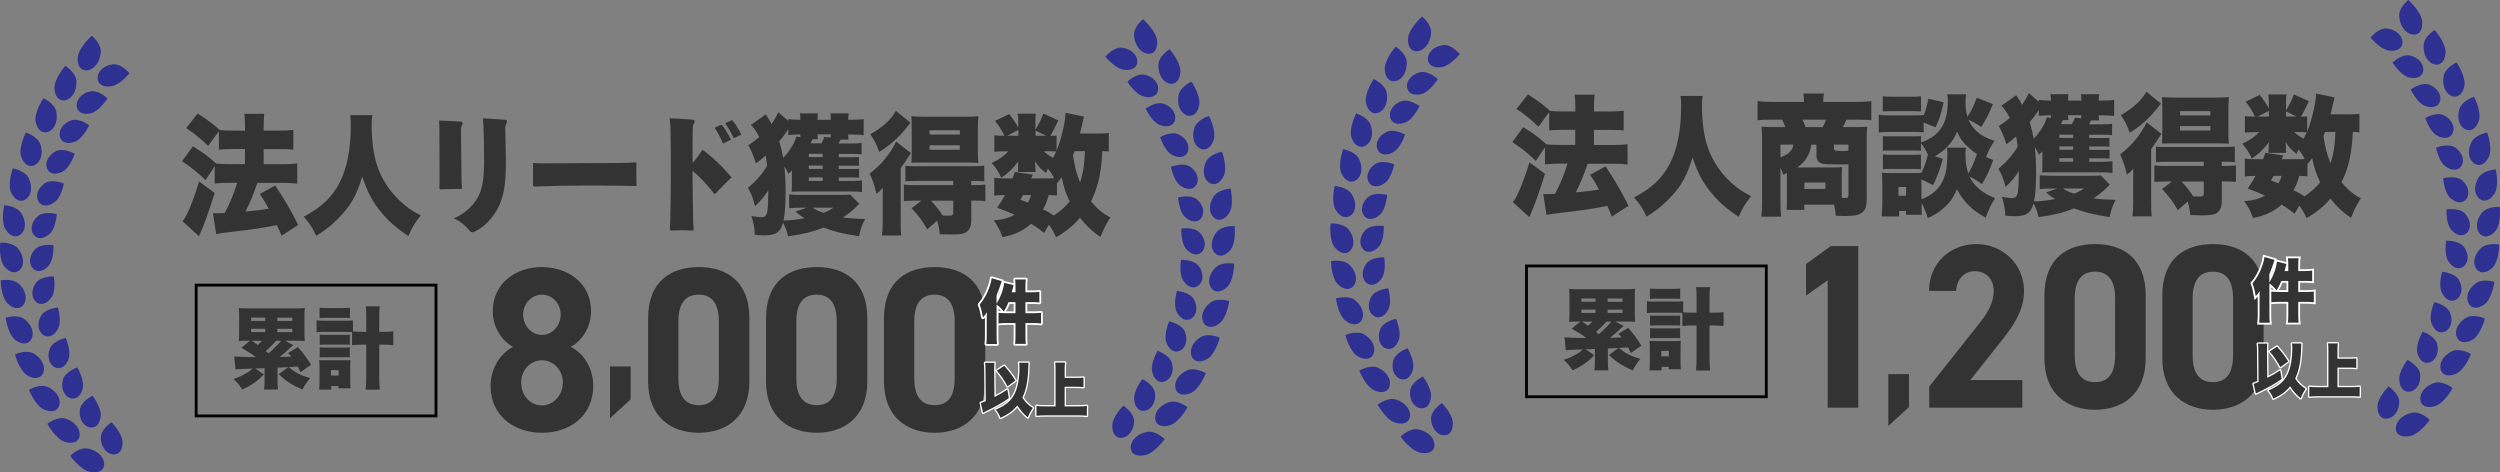 <svg xmlns="http://www.w3.org/2000/svg" id="_&#x30EC;&#x30A4;&#x30E4;&#x30FC;_2" data-name="&#x30EC;&#x30A4;&#x30E4;&#x30FC; 2" viewBox="0 0 652.1 123.2"><rect x="0" y="0" width="652.1" height="123.2" fill="#808080" stroke="none"/><defs><style>      .cls-1 {        stroke-width: .7px;      }      .cls-1, .cls-2, .cls-3 {        stroke: #fff;      }      .cls-1, .cls-2, .cls-3, .cls-4 {        fill: none;      }      .cls-1, .cls-3 {        stroke-linecap: round;        stroke-linejoin: round;      }      .cls-2, .cls-3 {        stroke-width: .95px;      }      .cls-5, .cls-6, .cls-7 {        stroke-width: 0px;      }      .cls-4 {        stroke: #000;        stroke-width: .74px;      }      .cls-6 {        fill: #2e3192;      }      .cls-7 {        fill: #333;      }    </style></defs><g id="_&#x30EC;&#x30A4;&#x30E4;&#x30FC;_1-2" data-name="&#x30EC;&#x30A4;&#x30E4;&#x30FC; 1"><g><rect class="cls-4" x="51.17" y="74.37" width="62.55" height="34.12"></rect><g><g><path class="cls-6" d="m26.28,13.83c-.29,2.44-1.65,4.11-3.26,4.48-1.59.36-2.92-.77-2.75-3.28.14-2.54,3.66-5.72,3.67-5.7.02,0,2.64,2.05,2.33,4.5Z"></path><path class="cls-6" d="m29.36,16.78c-2.37.31-3.9,1.93-3.92,3.53-.02,1.62,1.42,2.56,3.66,2.19,2.22-.38,4.63-3.36,4.67-3.36,0,.01-2.06-2.66-4.42-2.36Z"></path><path class="cls-6" d="m19.95,21.31c.04,2.41-1.06,4.21-2.6,4.75-1.52.53-2.98-.42-3.15-2.9-.19-2.5,2.82-6.01,2.84-5.98.01,0,2.87,1.71,2.9,4.13Z"></path><path class="cls-6" d="m23.38,23.85c-2.28.57-3.57,2.33-3.37,3.9.2,1.58,1.74,2.35,3.9,1.73,2.13-.63,4.1-3.81,4.13-3.81,0,.01-2.38-2.37-4.66-1.81Z"></path><path class="cls-6" d="m14.73,29.34c.36,2.36-.49,4.25-1.94,4.96-1.44.7-2.99-.07-3.48-2.48-.52-2.43,1.99-6.22,2.02-6.19.01-.01,3.05,1.35,3.41,3.71Z"></path><path class="cls-6" d="m18.44,31.44c-2.17.82-3.22,2.69-2.82,4.21.4,1.53,2.02,2.1,4.08,1.24,2.03-.86,3.55-4.21,3.58-4.21,0,.01-2.67-2.05-4.84-1.24Z"></path><path class="cls-6" d="m10.6,37.83c.66,2.28.05,4.23-1.3,5.1-1.34.86-2.97.28-3.76-2.03-.82-2.33,1.19-6.35,1.21-6.32,0-.01,3.2.97,3.85,3.25Z"></path><path class="cls-6" d="m14.54,39.46c-2.05,1.06-2.85,3.02-2.26,4.47.59,1.46,2.26,1.83,4.2.74,1.9-1.09,2.99-4.55,3.01-4.56,0,.01-2.9-1.7-4.95-.66Z"></path><path class="cls-6" d="m7.58,46.67c.94,2.17.57,4.17-.67,5.18-1.22,1.01-2.92.63-3.98-1.56-1.09-2.21.4-6.4.43-6.38,0-.01,3.29.58,4.22,2.75Z"></path><path class="cls-6" d="m11.69,47.8c-1.9,1.28-2.46,3.32-1.7,4.68.76,1.37,2.47,1.54,4.26.24,1.76-1.3,2.4-4.84,2.43-4.85,0,.01-3.08-1.33-4.98-.06Z"></path><path class="cls-6" d="m5.65,55.74c1.19,2.03,1.07,4.05-.04,5.21-1.09,1.14-2.82.97-4.14-1.07-1.34-2.05-.37-6.37-.34-6.35,0-.01,3.34.18,4.52,2.22Z"></path><path class="cls-6" d="m9.87,56.38c-1.73,1.49-2.04,3.57-1.12,4.83.92,1.27,2.63,1.23,4.25-.27,1.59-1.49,1.79-5.07,1.83-5.08,0,.01-3.22-.95-4.96.53Z"></path><path class="cls-6" d="m4.83,64.95c1.42,1.87,1.54,3.89.58,5.17-.95,1.26-2.69,1.3-4.23-.56-1.58-1.88-1.13-6.27-1.1-6.26,0-.01,3.33-.22,4.75,1.66Z"></path><path class="cls-6" d="m9.09,65.08c-1.54,1.68-1.6,3.78-.54,4.92,1.06,1.15,2.76.9,4.19-.78,1.4-1.67,1.19-5.24,1.21-5.26,0,.01-3.31-.56-4.86,1.12Z"></path><path class="cls-6" d="m5.11,74.19c1.63,1.68,1.99,3.68,1.19,5.07-.8,1.37-2.52,1.62-4.27-.05-1.8-1.68-1.86-6.1-1.83-6.09,0-.01,3.28-.62,4.91,1.08Z"></path><path class="cls-6" d="m9.36,73.8c-1.33,1.86-1.13,3.95.05,4.96,1.19,1.02,2.86.57,4.07-1.28,1.19-1.83.55-5.36.57-5.37,0,.01-3.35-.16-4.69,1.69Z"></path><path class="cls-6" d="m6.49,83.34c1.83,1.48,2.42,3.43,1.8,4.91-.62,1.46-2.3,1.91-4.25.46-1.98-1.46-2.59-5.86-2.56-5.85,0-.01,3.19-1.01,5.01.48Z"></path><path class="cls-6" d="m10.66,82.45c-1.1,2.01-.65,4.08.65,4.94,1.31.87,2.9.23,3.88-1.76.96-1.97-.1-5.4-.08-5.42,0,.01-3.35.24-4.45,2.24Z"></path><path class="cls-6" d="m8.97,92.31c2,1.26,2.83,3.14,2.39,4.69-.43,1.54-2.05,2.19-4.17.96-2.16-1.23-3.29-5.55-3.26-5.54,0-.01,3.04-1.39,5.03-.11Z"></path><path class="cls-6" d="m13.01,90.92c-.84,2.14-.15,4.15,1.25,4.86,1.41.72,2.92-.12,3.64-2.22.71-2.09-.76-5.39-.75-5.41,0,.01-3.29.64-4.15,2.77Z"></path><path class="cls-6" d="m12.56,100.98c2.14,1.03,3.21,2.81,2.98,4.42-.23,1.59-1.75,2.43-4.02,1.45-2.31-.98-3.98-5.17-3.95-5.16,0-.01,2.85-1.75,4.99-.71Z"></path><path class="cls-6" d="m16.39,99.11c-.57,2.24.38,4.17,1.87,4.72,1.5.55,2.88-.46,3.34-2.66.44-2.18-1.45-5.31-1.43-5.33.01.01-3.2,1.04-3.78,3.27Z"></path><path class="cls-6" d="m17.24,109.25c2.27.78,3.58,2.45,3.56,4.09-.02,1.63-1.42,2.65-3.82,1.93-2.43-.71-4.66-4.72-4.62-4.72,0-.01,2.61-2.09,4.88-1.3Z"></path><path class="cls-6" d="m20.82,106.93c-.27,2.31.94,4.15,2.49,4.52,1.57.38,2.82-.8,2.97-3.06.14-2.24-2.15-5.16-2.13-5.18,0,.01-3.05,1.41-3.33,3.72Z"></path><path class="cls-6" d="m23.03,117.02c2.38.52,3.92,2.05,4.13,3.7.22,1.64-1.05,2.83-3.56,2.39-2.54-.44-5.31-4.21-5.27-4.22,0-.01,2.32-2.41,4.7-1.87Z"></path><path class="cls-6" d="m26.28,114.26c.05,2.36,1.51,4.06,3.12,4.26,1.63.2,2.71-1.13,2.55-3.42-.18-2.27-2.86-4.94-2.85-4.97.01,0-2.86,1.78-2.82,4.13Z"></path></g><g><path class="cls-6" d="m295.82,9.5c.29,2.44,1.65,4.11,3.26,4.48,1.59.36,2.92-.77,2.75-3.28-.14-2.54-3.66-5.72-3.67-5.7-.02,0-2.64,2.05-2.33,4.5Z"></path><path class="cls-6" d="m292.74,12.45c2.37.31,3.9,1.93,3.92,3.53.02,1.62-1.42,2.56-3.66,2.19-2.22-.38-4.63-3.36-4.67-3.36,0,.01,2.06-2.66,4.42-2.36Z"></path><path class="cls-6" d="m302.15,16.97c-.04,2.41,1.06,4.21,2.6,4.75,1.52.53,2.98-.42,3.15-2.9.19-2.5-2.82-6.01-2.84-5.98-.01,0-2.87,1.71-2.9,4.13Z"></path><path class="cls-6" d="m298.72,19.51c2.28.57,3.57,2.33,3.37,3.9-.2,1.58-1.74,2.35-3.9,1.73-2.13-.63-4.1-3.81-4.13-3.81,0,.01,2.38-2.37,4.66-1.81Z"></path><path class="cls-6" d="m307.37,25.01c-.36,2.36.49,4.25,1.94,4.96,1.44.7,2.99-.07,3.48-2.48.52-2.43-1.99-6.22-2.02-6.19-.01-.01-3.05,1.35-3.41,3.71Z"></path><path class="cls-6" d="m303.66,27.1c2.17.82,3.22,2.69,2.82,4.21-.4,1.53-2.02,2.1-4.08,1.24-2.03-.86-3.55-4.21-3.58-4.21,0,.01,2.67-2.05,4.84-1.24Z"></path><path class="cls-6" d="m311.5,33.5c-.66,2.28-.05,4.23,1.3,5.1,1.34.86,2.97.28,3.76-2.03.82-2.33-1.19-6.35-1.21-6.32,0-.01-3.2.97-3.85,3.25Z"></path><path class="cls-6" d="m307.55,35.12c2.05,1.06,2.85,3.02,2.26,4.47-.59,1.46-2.26,1.83-4.2.74-1.9-1.09-2.99-4.55-3.01-4.56,0,.01,2.9-1.7,4.95-.66Z"></path><path class="cls-6" d="m314.52,42.33c-.94,2.17-.57,4.17.67,5.18,1.22,1.01,2.92.63,3.98-1.56,1.09-2.21-.4-6.4-.43-6.38,0-.01-3.29.58-4.22,2.75Z"></path><path class="cls-6" d="m310.41,43.47c1.9,1.28,2.46,3.32,1.7,4.68-.76,1.37-2.47,1.54-4.26.24-1.76-1.3-2.4-4.84-2.43-4.85,0,.01,3.08-1.33,4.98-.06Z"></path><path class="cls-6" d="m316.45,51.41c-1.19,2.03-1.07,4.05.04,5.21,1.09,1.14,2.82.97,4.14-1.07,1.34-2.05.37-6.37.34-6.35,0-.01-3.34.18-4.52,2.22Z"></path><path class="cls-6" d="m312.23,52.04c1.73,1.49,2.04,3.57,1.12,4.83-.92,1.27-2.63,1.23-4.25-.27-1.59-1.49-1.79-5.07-1.83-5.08,0,.01,3.22-.95,4.96.53Z"></path><path class="cls-6" d="m317.27,60.62c-1.42,1.87-1.54,3.89-.58,5.17.95,1.26,2.69,1.3,4.23-.56,1.58-1.88,1.13-6.27,1.1-6.26,0-.01-3.33-.22-4.75,1.66Z"></path><path class="cls-6" d="m313,60.74c1.54,1.68,1.6,3.78.54,4.92-1.06,1.15-2.76.9-4.19-.78-1.4-1.67-1.19-5.24-1.21-5.26,0,.01,3.31-.56,4.86,1.12Z"></path><path class="cls-6" d="m316.99,69.85c-1.63,1.68-1.99,3.68-1.19,5.07.8,1.37,2.52,1.62,4.27-.05,1.8-1.68,1.86-6.1,1.83-6.09,0-.01-3.28-.62-4.91,1.08Z"></path><path class="cls-6" d="m312.74,69.47c1.33,1.86,1.13,3.95-.05,4.96-1.19,1.02-2.86.57-4.07-1.28-1.19-1.83-.55-5.36-.57-5.37,0,.01,3.35-.16,4.69,1.69Z"></path><path class="cls-6" d="m315.61,79.01c-1.83,1.48-2.42,3.43-1.8,4.91.62,1.46,2.3,1.91,4.25.46,1.98-1.46,2.59-5.86,2.56-5.85,0-.01-3.19-1.01-5.01.48Z"></path><path class="cls-6" d="m311.44,78.12c1.1,2.01.65,4.08-.65,4.94-1.31.87-2.9.23-3.88-1.76-.96-1.97.1-5.4.08-5.42,0,.01,3.35.24,4.45,2.24Z"></path><path class="cls-6" d="m313.12,87.97c-2,1.26-2.83,3.14-2.39,4.69.43,1.54,2.05,2.19,4.17.96,2.16-1.23,3.29-5.55,3.26-5.54,0-.01-3.04-1.39-5.03-.11Z"></path><path class="cls-6" d="m309.09,86.59c.84,2.14.15,4.15-1.25,4.86-1.41.72-2.92-.12-3.64-2.22-.71-2.09.76-5.39.75-5.41,0,.01,3.29.64,4.15,2.77Z"></path><path class="cls-6" d="m309.54,96.65c-2.14,1.03-3.21,2.81-2.98,4.42.23,1.59,1.75,2.43,4.02,1.45,2.31-.98,3.98-5.17,3.95-5.16,0-.01-2.85-1.75-4.99-.71Z"></path><path class="cls-6" d="m305.71,94.78c.57,2.24-.38,4.17-1.87,4.72-1.5.55-2.88-.46-3.34-2.66-.44-2.18,1.45-5.31,1.43-5.33-.01.01,3.2,1.04,3.78,3.27Z"></path><path class="cls-6" d="m304.86,104.92c-2.27.78-3.58,2.45-3.56,4.09.02,1.63,1.42,2.65,3.82,1.93,2.43-.71,4.66-4.72,4.62-4.72,0-.01-2.61-2.09-4.88-1.3Z"></path><path class="cls-6" d="m301.28,102.6c.27,2.31-.94,4.15-2.49,4.52-1.57.38-2.82-.8-2.97-3.06-.14-2.24,2.15-5.16,2.13-5.18,0,.01,3.05,1.41,3.33,3.72Z"></path><path class="cls-6" d="m299.07,112.68c-2.38.52-3.92,2.05-4.13,3.7-.22,1.64,1.05,2.83,3.56,2.39,2.54-.44,5.31-4.21,5.27-4.22,0-.01-2.32-2.41-4.7-1.87Z"></path><path class="cls-6" d="m295.82,109.93c-.05,2.36-1.51,4.06-3.12,4.26-1.63.2-2.71-1.13-2.55-3.42.18-2.27,2.86-4.94,2.85-4.97-.01,0,2.86,1.78,2.82,4.13Z"></path></g></g><g><path class="cls-7" d="m54.32,38.09c-1.94-1.87-3.49-3.16-5.75-4.69l2.98-3.78c2.41,1.5,3.9,2.62,5.74,4.29.79.1,2.03.17,3.49.17h3.14v-.61c0-2.01-.06-2.82-.19-3.78h5.21c-.13.95-.16,1.73-.16,3.78v.61h4.12c1.49,0,2.54-.07,3.62-.2v5.17c-.95-.14-1.94-.17-3.59-.17h-4.16v3.95h5.01c1.43,0,2.7-.07,3.75-.2v5.27c-1.11-.14-2.44-.2-3.75-.2h-6.66c-1.27,3.64-1.46,4.08-3.08,7.48,3.01-.27,4.28-.44,6.06-.75-.76-1.39-1.17-2.08-2.32-3.84l4-2.21c2.57,3.88,3.81,5.95,6,10.3l-4.35,2.82c-.6-1.46-.76-1.87-1.21-2.79-3.97.78-6.09,1.09-10.66,1.63-3.59.41-4,.48-5.17.71l-.86-5.44c.57.03.86.03,1.17.03.51,0,1.36-.03,1.9-.07,1.33-2.42,2.41-5.07,3.27-7.89h-2.13c-1.37,0-2.67.07-3.75.2v-4.49l-2.38,3.6c-2.13-2.07-3.62-3.26-6.13-4.93l2.83-3.88c2.63,1.6,3.97,2.58,6.09,4.49.79.07,2,.14,3.36.14h4.13v-3.95h-3.17c-1.3,0-2.44.07-3.62.17v-4.8l-2.82,3.84Zm1.68,12.25c-1.75,5.48-2.67,8.09-4.09,11.29l-4.29-3.91c1.08-1.22,2.79-5.34,4.32-10.37l4.06,2.99Z"></path><path class="cls-7" d="m97.13,30.03c-.13.61-.19,1.53-.19,2.75,0,3.67.51,7.55,1.3,10.03,1.11,3.54,3.21,6.87,5.97,9.49,1.75,1.67,3.17,2.65,5.55,3.88-1.49,1.84-2.13,2.89-3.24,5.37-3.46-2.28-5.71-4.32-7.74-7.01-1.9-2.45-3.14-4.93-4.29-8.47-1.37,4.46-2.73,7.04-5.21,9.8-2,2.24-4.03,3.95-6.82,5.65-1.02-2.25-1.52-3.03-3.24-5,4.7-2.52,7.33-5.03,9.27-8.71,2-3.78,3.01-8.84,3.01-15.13,0-1.12-.03-1.8-.16-2.65h5.78Z"></path><path class="cls-7" d="m120.08,31.7c.41.03.6.2.6.48,0,.14-.06.31-.16.48-.22.41-.29.78-.29,1.22l.16,13.16c0,.75.06,1.53.16,2.25h-1.4c-1.4,0-2.73.03-4.09.1h-.06c-.25,0-.38-.17-.38-.41v-.07c.03-.65.03-1.39.03-2.21l-.03-12.48c0-.95-.03-1.87-.09-2.79l5.55.27Zm11.62-.48c.38.03.54.2.54.48,0,.14-.06.31-.16.48-.19.34-.29.68-.29,1.16.06,2.72.13,5.31.16,8.13v.99c0,5.58-.54,8.57-1.84,11.36-1.36,2.86-3.78,5.44-6.32,6.6-.22.1-.44.17-.6.17-.29,0-.51-.17-.76-.48-1.02-1.26-2.44-2.48-4.06-3.13,2.7-1.19,4.89-3.09,6.19-5.37,1.21-2.11,1.71-4.66,1.71-9.69v-.48c0-3.3-.06-5.88-.16-8.37-.03-.75-.06-1.43-.16-2.21l5.75.37Z"></path><path class="cls-7" d="m161.84,42.51c1.4,0,2.79-.03,4.16-.17-.03.95-.03,1.9-.03,2.82,0,1.12.03,2.21.06,3.37-4.63-.14-9.08-.14-13.58-.14-4.25,0-8.19.1-12.76.27h-.16c-.44,0-.51-.14-.51-.61l.03-5.54c.63.07,1.3.1,2.35.1l20.44-.1Z"></path><path class="cls-7" d="m186.73,50.4c-.1.14-.19.17-.29.17-.13,0-.22-.07-.32-.2-.19-.31-.41-.58-.67-.88-1.56-1.94-3.33-3.78-4.82-4.9.03,3.74.09,8.84.19,13.09,0,.85.06,1.7.13,2.45-.92-.03-1.9-.07-2.89-.07s-1.97.03-2.89.07c-.32,0-.45-.1-.45-.44.06-.75.1-1.56.13-2.42.1-4.29.13-8.5.13-12.72,0-3.64,0-7.21-.09-10.88-.03-.95-.09-1.91-.22-2.82,2.19.1,3.97.17,6.03.37.35.03.51.24.51.48,0,.14-.06.27-.16.44-.25.34-.32.71-.35,1.29-.03,1.39-.06,2.82-.06,4.32s.03,3.06.03,4.73c.83-.88,1.65-2.04,2.35-3.09.09-.17.19-.24.29-.24.06,0,.13.03.22.1.32.27.67.51.95.75,1.81,1.46,3.71,3.26,5.3,5.1.35.41.7.75,1.05,1.16-1.4,1.33-2.95,2.86-4.09,4.15Zm1.84-12.96c-.51-1.33-1.3-2.82-2.16-4.12l1.52-.71c.06-.03.13-.03.19-.03.13,0,.22.07.35.2.7.88,1.49,2.25,2.16,3.67l-2.06.99Zm2.83-1.39c-.6-1.33-1.4-2.72-2.25-3.91l1.49-.68c.13-.07.19-.1.29-.1s.16.07.25.17c.79.99,1.55,2.24,2.19,3.57l-1.97.95Z"></path><path class="cls-7" d="m218.78,47.2h3.52c.79,0,1.81-.07,2.54-.14v3.06c-.76-.14-1.49-.17-2.63-.17h-13.74c-1.02,0-1.4,0-1.97.07.03-.61.06-1.12.06-2.25v-3.3c-.35.37-.44.44-.89.88-.44-.95-.6-1.22-1.08-1.94.22,2.01.32,4.12.32,6.84,0,3.13-.19,5.68-.54,7.28,2.03-.07,3.33-.2,5.49-.61-.89-.54-1.33-.85-2.38-1.73l3.01-1.02h-1.43c-.98,0-2.03.03-3.21.14v-3.6c.95.1,1.87.14,3.3.14h10.25c1.11,0,1.81-.03,2.38-.1l2.35,2.41q-.25.24-1.27,1.26c-.92.85-1.75,1.5-2.98,2.31,1.78.24,3.4.34,5.78.41-.86,1.63-1.24,2.75-1.59,4.49-3.81-.58-6.51-1.22-9.3-2.28-2.57,1.09-5.4,1.77-9.2,2.28-.38-1.5-.63-2.21-1.33-3.57-.67,2.52-1.87,3.33-4.82,3.33-.63,0-1.24-.03-2.54-.14-.1-2.01-.29-3.03-.89-4.9,1.27.2,2,.31,2.6.31,1.02,0,1.46-.51,1.59-1.77.16-1.33.22-3.03.22-5.24-.98,1.56-2.1,2.82-3.46,4.12-.51-2.04-.95-3.2-1.84-4.76,2.06-1.73,3.81-3.74,5.01-5.78-.13-1.02-.22-1.63-.41-2.65-.95.88-1.46,1.26-2.54,2.04-.51-1.74-1.17-3.3-1.97-4.73,1.33-.88,1.94-1.33,2.86-2.14-.73-1.43-1.46-2.45-2.19-3.16l3.87-2.75q.32.51.98,1.53c.16.27.29.51.54.99.73-1.09,1.36-2.21,1.75-3.09l2.6,2.28v-.48c.79.1,1.9.17,2.98.17h.19c0-.75-.03-1.16-.13-1.67h4.7c-.06.41-.1.61-.1,1.67h3.46c0-1.05-.03-1.19-.09-1.67h4.76c-.1.48-.13.88-.13,1.67h.89c1.17,0,2.16-.07,3.14-.17v4.18c-.92-.1-2.03-.17-3.21-.17h-.83c0,.58.03.88.13,1.33h-2.09c-.19.37-.29.54-.57,1.02h3.33c1.17,0,2.06-.03,2.7-.14v2.96c-.83-.07-1.3-.1-2.63-.1h-3.33v.85h3.49c1.05,0,1.4,0,1.78-.07v2.35c-.48-.07-.83-.07-1.78-.07h-3.49v.88h3.52c.98,0,1.4-.03,1.78-.07v2.35c-.44-.03-.82-.07-1.78-.07h-3.52v.92Zm-13.17-13.47c-1.08,1.57-1.24,1.8-2.35,3.13.45,1.46.73,2.62,1.02,4.32,1.56-1.53,3.05-3.95,3.43-5.58l1.05.17c0-.27,0-.37.03-.71-1.24,0-2.19.07-3.17.17v-1.5Zm8.98,6.39h-3.62v.85h3.62v-.85Zm0,3.06h-3.62v.88h3.62v-.88Zm-3.62,3.09v.92h3.62v-.92h-3.62Zm3.3-8.88c.41-.78.54-1.05.79-1.7l1.62.17c.03-.2.03-.31.03-.82h-3.46c.03.78.03.92.1,1.29h-1.43c-.22.48-.29.61-.51,1.05h2.86Zm-2.35,16.77c.95.61,1.59.92,2.89,1.36,1.05-.41,1.59-.68,2.63-1.36h-5.52Z"></path><path class="cls-7" d="m230.24,52.34c0-1.16,0-1.7.03-3.33-.57.65-.92.95-1.65,1.56-.54-2.28-.92-3.4-1.78-5.31,2.89-2.11,5.33-5.1,6.92-8.33l3.84,2.99c-1.14,1.77-1.59,2.45-2.67,3.95v13.64c0,1.97.03,2.82.13,3.91h-5.01c.13-.92.19-1.94.19-3.54v-5.54Zm7.24-20.34c-1.24,1.6-1.75,2.25-2.51,3.03-1.71,1.84-3.55,3.33-5.62,4.59-.73-2.04-1.3-3.13-2.35-4.59,3.11-1.7,5.52-3.91,6.67-6.12l3.81,3.09Zm1.36,20.34c-1.46,0-2.16.03-3.08.1v-4.29c.83.1,1.68.14,3.14.14h9.74v-1.09h-9.39c-1.43,0-2.29.03-3.08.1v-4.05c.67.1,1.21.1,3.11.1h14.25c1.65,0,2.44-.03,3.21-.14v4.08c-.79-.07-1.65-.1-3.08-.1h-.32v1.09h.48c1.46,0,2.41-.03,3.21-.14v4.32c-.83-.1-1.52-.14-3.08-.14h-.6v4.93c0,1.53-.32,2.45-1.05,3.1-.73.61-1.75.82-3.9.82-.41,0-.76,0-3.27-.07-.16-1.5-.32-2.35-.67-3.54l-2.6,2.25c-1.27-2.25-2.38-3.71-4.09-5.51l2.6-1.97h-1.52Zm1.81-9.96c-1.33,0-2.32.03-2.92.07.06-1.05.09-2.04.09-3.5v-5.44c0-1.29-.03-2.14-.09-3.2.83.1,1.78.14,3.4.14h10.63c1.65,0,2.6-.03,3.43-.14-.1,1.09-.13,2.07-.13,3.54v5.14c0,1.56.03,2.48.13,3.47-.95-.03-1.87-.07-2.86-.07h-11.68Zm1.81-7.28h7.9v-1.12h-7.9v1.12Zm0,3.95h7.9v-1.16h-7.9v1.16Zm.38,13.3c1.17,1.26,2.09,2.42,3.08,3.88.6.03,1.05.03,1.46.03,1.02,0,1.27-.17,1.27-.78v-3.13h-5.81Z"></path><path class="cls-7" d="m289.24,39.52c-.63-.07-.83-.07-1.71-.1-.25,5.61-1.14,9.49-2.95,13.09,1.46,1.84,3.11,3.23,5.05,4.22-1.11,1.7-1.81,3.06-2.57,5.07-2-1.29-3.78-2.96-5.36-5-1.87,2.18-3.71,3.64-6.22,5.07-.67-1.39-1.08-2.14-1.9-3.26l-1.24,2.14c-1.4-1.12-1.87-1.46-3.37-2.38-2.13,1.84-4.19,2.82-7.49,3.5-.7-1.94-1.11-2.79-2.29-4.39,2.41-.2,3.65-.54,5.46-1.43-1.62-.75-2.38-1.09-4.54-1.87,1.05-1.56,1.43-2.18,2.03-3.3-1.33,0-1.94.03-2.79.17v-4.69c.76.14,1.46.17,2.7.17h2.06c.25-.65.32-.88.6-1.67l4.7.68c-.16.31-.32.65-.45.99h4.25c.73,0,1.08,0,1.75-.07-.57-1.09-.92-1.63-1.62-2.48-.22.44-.29.61-.51,1.16-1.56-1.22-2.06-1.8-2.83-3.09.03.41.06.99.06,1.16v.61c0,.37.03.71.06,1.05h-4.63q0-.14.03-.37l.03-.58v-.54c0-.24.03-.71.06-1.29-1.65,2.14-2.38,2.82-4.44,4.29-.79-1.7-1.37-2.62-2.51-3.88,1.81-.82,3.05-1.67,4.41-3.03h-.92c-1.14,0-2.03.03-2.79.14v-4.32c.79.1,1.43.14,2.63.14-.79-1.67-1.43-2.65-2.44-3.91l3.68-1.77c1.08,1.36,1.71,2.31,2.38,3.54v-1.39c0-1.09-.06-1.67-.16-2.25h4.76c-.13.61-.13,1.09-.13,2.21v1.94c.92-1.46,1.56-2.72,2.06-4.18l3.9,1.77c-.82,1.77-1.3,2.76-2.06,4.05.92,0,1.27-.03,1.62-.07v3.95c1.21-2.99,2.32-7.58,2.32-9.9l4.82.99q-.1.27-.19.78s-.06.27-.13.61c-.06.14-.13.41-.19.82-.22.99-.29,1.22-.54,2.21h4.51c1.56,0,2.32-.03,3.02-.17v4.9Zm-23.61-5.61l-2.92,1.5h2.92v-1.5Zm1.24,16.97c-.29.51-.38.68-.7,1.22.92.34,1.24.44,1.94.75.48-.82.6-1.12.86-1.97h-2.09Zm6-15.48l-2.76-1.33v1.33h2.76Zm2.82,15.61c-.6-.07-1.08-.1-2.13-.14-.48,1.67-.76,2.45-1.49,3.74,1.02.48,1.4.71,2.82,1.6,1.68-1.12,2.98-2.25,4.13-3.67-1.02-2.11-1.52-3.57-2.09-6.29-.41.58-.54.71-1.24,1.56v3.2Zm-3.4-11.56c.57.61.98.92,2.38,1.73.32-.61.51-.95.83-1.67-.41-.03-.89-.07-1.81-.07h-1.4Zm8-.03c-.16.44-.22.58-.41,1.02.45,3.09.83,4.62,1.84,7.14.82-2.48,1.14-4.66,1.27-8.16h-2.7Z"></path></g><g><path class="cls-7" d="m76.5,90.04c-.3.23-.37.28-.62.53-1.12,1.04-2.13,1.92-2.91,2.54h.45c.39-.02.76-.02,2.57-.09-.24-.3-.43-.51-.84-.95l2.54-1.55c1.51,1.71,2.26,2.73,3.45,4.62l-2.76,1.96c-.32-.74-.43-.97-.69-1.48q-.93.05-2.37.14c1.55,1.36,3.04,2.13,5.56,2.87-.86,1.04-1.38,1.8-1.98,2.98-2.63-1.11-4.31-2.2-6.21-4l2.48-1.85c-.95.05-.97.05-2.78.14v3.14c0,1.2.02,1.78.13,2.57h-3.64c.11-.83.13-1.43.13-2.57v-3c-.86.02-.9.02-2.39.07l2.2,1.55c-1.66,1.76-3.21,2.84-5.63,3.95-.71-1.13-1.27-1.83-2.29-2.73,2.33-.83,3.9-1.71,4.98-2.75q-4.01.12-4.46.23l-.34-3.38q1.06.14,5.65.19c-.86-.72-1.79-1.32-3.77-2.45l2.26-1.85h-.82c-1.06,0-1.45.02-2.11.07.06-.69.09-1.34.09-2.33v-3.86c0-1.04-.02-1.69-.09-2.4.71.07,1.51.09,2.59.09h12.03c1.08,0,1.85-.02,2.59-.09-.06.62-.09,1.29-.09,2.4v3.86c0,1.09.02,1.71.09,2.33-.67-.05-1.06-.07-2.13-.07h-3.04l2.2,1.16Zm-11-6.33h3.67v-.86h-3.67v.86Zm0,2.91h3.67v-.86h-3.67v.86Zm.17,2.27c.95.65.99.67,1.57,1.09.45-.39.6-.55,1.08-1.09h-2.65Zm6.36,0c-.86.97-1.68,1.78-2.72,2.7.39.35.45.39.71.6,1.45-1.27,2.63-2.45,3.32-3.31h-1.31Zm.3-6.03v.86h3.9v-.86h-3.9Zm0,2.91v.86h3.9v-.86h-3.9Z"></path><path class="cls-7" d="m91.85,86.62c-.34-.02-.73-.05-1.57-.05h-5.93c-.73,0-1.21.02-1.77.09v-3.12c.52.09.97.12,1.77.12h5.93c.86,0,1.27-.02,1.77-.09v2.87c.56.07,1.47.12,2.54.12h.95v-3.7c0-1.5-.02-2.06-.13-2.96h3.64c-.11.83-.13,1.46-.13,2.96v3.7h1.01c1.19,0,1.92-.05,2.65-.14v3.61c-.97-.09-1.72-.14-2.67-.14h-.99v8.07c0,1.69.04,2.71.15,3.68h-3.69c.11-.86.15-1.96.15-3.68v-8.07h-.93c-.95,0-1.92.05-2.76.14v-3.4Zm-5.43,15h-3.17c.06-.6.09-1.32.09-2.2v-3.79c0-.69-.02-1.11-.09-1.71.47.05.6.05,1.55.05h5.3c.69,0,.95-.02,1.32-.07-.04.49-.07,1.02-.07,1.71v3.61c0,.95.02,1.55.09,2.08h-3.15v-.6h-1.88v.92Zm-3.06-21.36c.62.07.97.09,1.98.09h3.97c.99,0,1.36-.02,1.96-.09v2.71c-.54-.05-1.06-.07-1.96-.07h-3.97c-.91,0-1.42.02-1.98.07v-2.71Zm.04,7.03c.45.05.6.05,1.29.05h5.33c.69,0,.88,0,1.23-.05v2.64c-.39-.05-.58-.05-1.23-.05h-5.33c-.65,0-.95.02-1.29.05v-2.64Zm0,3.31c.37.02.65.05,1.29.05h5.3c.67,0,.86,0,1.25-.05v2.64c-.41-.05-.58-.05-1.29-.05h-5.3c-.67,0-.8,0-1.25.05v-2.64Zm2.93,7.35h1.98v-1.41h-1.98v1.41Z"></path></g><g><path class="cls-7" d="m133.83,90.48c-3.13-1.71-5.3-5.31-5.3-9.28,0-7.45,6.15-11.54,12.82-11.54s12.82,4.09,12.82,11.54c0,3.97-2.17,7.57-5.3,9.28,3.19,1.53,5.87,5.37,5.87,10.13,0,7.88-6.09,12.27-13.38,12.27s-13.39-4.4-13.39-12.27c0-4.76,2.79-8.61,5.87-10.13Zm7.52,15.26c3.02,0,5.47-2.69,5.47-5.92,0-3.66-2.85-5.86-5.47-5.86s-5.41,2.2-5.41,5.86c0,3.24,2.28,5.92,5.41,5.92Zm0-18.38c2.68,0,4.9-2.38,4.9-5.31s-2.22-5.19-4.9-5.19-4.9,2.32-4.9,5.19,2.16,5.31,4.9,5.31Z"></path><path class="cls-7" d="m164.5,104.17l-5.39,4.93v-13.51h5.39v8.58Z"></path><path class="cls-7" d="m195.47,99.45c0,9.46-6.15,13.43-13.21,13.43s-13.21-3.97-13.21-13.43v-16.36c0-9.89,6.15-13.43,13.21-13.43s13.21,3.54,13.21,13.37v16.42Zm-13.21-22.59c-3.59,0-5.3,2.44-5.3,6.96v14.9c0,4.52,1.71,6.96,5.3,6.96s5.24-2.44,5.24-6.96v-14.9c0-4.52-1.71-6.96-5.24-6.96Z"></path><path class="cls-7" d="m226.23,99.45c0,9.46-6.15,13.43-13.21,13.43s-13.21-3.97-13.21-13.43v-16.36c0-9.89,6.15-13.43,13.21-13.43s13.21,3.54,13.21,13.37v16.42Zm-13.21-22.59c-3.59,0-5.3,2.44-5.3,6.96v14.9c0,4.52,1.71,6.96,5.3,6.96s5.24-2.44,5.24-6.96v-14.9c0-4.52-1.71-6.96-5.24-6.96Z"></path><path class="cls-7" d="m256.99,99.45c0,9.46-6.15,13.43-13.21,13.43s-13.21-3.97-13.21-13.43v-16.36c0-9.89,6.15-13.43,13.21-13.43s13.21,3.54,13.21,13.37v16.42Zm-13.21-22.59c-3.59,0-5.3,2.44-5.3,6.96v14.9c0,4.52,1.71,6.96,5.3,6.96s5.24-2.44,5.24-6.96v-14.9c0-4.52-1.71-6.96-5.24-6.96Z"></path></g><g><g><path class="cls-1" d="m257.07,96.7c-.01-1-.04-1.49-.12-2.05h2.44c-.06.45-.07.88-.07,1.62v.43l.07,6.87c1.21-.6,2.18-1.17,3.37-1.97l.39,2.26c-1.87,1.31-3.43,2.19-6.29,3.56-.09.05-.27.14-.43.23l-.59-2.54c.42-.12.65-.22,1.29-.48l-.07-7.93Zm11.2-2.08c-.03.29-.03.4-.04.97-.09,3.65-.56,6.13-1.56,8.13.67,1.08,1.58,1.99,2.71,2.69-.59.91-.92,1.54-1.29,2.46-1.02-.8-1.92-1.83-2.73-3.11-1.12,1.38-2.41,2.32-4.39,3.23-.33-.88-.65-1.42-1.24-2.14,2.63-1.11,4.08-2.36,4.98-4.26.79-1.65,1.21-3.99,1.21-6.84,0-.52-.01-.72-.09-1.14h2.44Zm-6.33.79c1.26,1.42,1.88,2.22,2.92,3.85l-2.05,1.51c-.98-1.77-1.64-2.74-2.79-4.08l1.92-1.28Z"></path><path class="cls-1" d="m277.71,106h3.55c.88,0,1.59-.03,2.24-.11v2.56c-.67-.08-1.38-.11-2.2-.11h-8.66c-.73,0-1.54.03-2.28.11v-2.56c.66.08,1.35.11,2.28.11h2.7v-9.48c0-.82-.01-1.25-.09-1.94h2.54c-.06.65-.09,1.14-.09,1.94v2.06h3.07c.66,0,1.22-.03,1.84-.09v2.48c-.63-.06-1.19-.09-1.84-.09h-3.07v5.13Z"></path></g><g><path class="cls-7" d="m257.07,96.7c-.01-1-.04-1.49-.12-2.05h2.44c-.06.45-.07.88-.07,1.62v.43l.07,6.87c1.21-.6,2.18-1.17,3.37-1.97l.39,2.26c-1.87,1.31-3.43,2.19-6.29,3.56-.09.05-.27.14-.43.23l-.59-2.54c.42-.12.65-.22,1.29-.48l-.07-7.93Zm11.2-2.08c-.03.29-.03.4-.04.97-.09,3.65-.56,6.13-1.56,8.13.67,1.08,1.58,1.99,2.71,2.69-.59.91-.92,1.54-1.29,2.46-1.02-.8-1.92-1.83-2.73-3.11-1.12,1.38-2.41,2.32-4.39,3.23-.33-.88-.65-1.42-1.24-2.14,2.63-1.11,4.08-2.36,4.98-4.26.79-1.65,1.21-3.99,1.21-6.84,0-.52-.01-.72-.09-1.14h2.44Zm-6.33.79c1.26,1.42,1.88,2.22,2.92,3.85l-2.05,1.51c-.98-1.77-1.64-2.74-2.79-4.08l1.92-1.28Z"></path><path class="cls-7" d="m277.71,106h3.55c.88,0,1.59-.03,2.24-.11v2.56c-.67-.08-1.38-.11-2.2-.11h-8.66c-.73,0-1.54.03-2.28.11v-2.56c.66.08,1.35.11,2.28.11h2.7v-9.48c0-.82-.01-1.25-.09-1.94h2.54c-.06.65-.09,1.14-.09,1.94v2.06h3.07c.66,0,1.22-.03,1.84-.09v2.48c-.63-.06-1.19-.09-1.84-.09h-3.07v5.13Z"></path></g></g><g><path class="cls-5" d="m263.07,78.81c-.42,1.02-.67,1.51-1.22,2.44-.67-.79-1.14-1.24-1.9-1.8v8.2c0,.81.02,1.19.1,2.07h-2.77c.08-.92.1-1.24.1-2.07v-4.37q0-.45.03-1.83c-.33.56-.49.76-1.02,1.33-.29-1.64-.44-2.21-.86-3.33,1.07-1.24,1.91-2.73,2.58-4.64.33-.99.42-1.28.57-2.25l2.62.77q-.75,2.3-1.36,3.74v2.16c1.09-1.82,1.79-3.74,1.98-5.46l2.48.61c-.07.27-.23.9-.49,1.85h.97v-1.37c0-.95-.02-1.4-.1-1.96h2.8c-.08.61-.1.99-.1,2v1.33h1.74c.87,0,1.39-.04,1.89-.11v2.77c-.91-.07-1.31-.09-1.89-.09h-1.74v2.89h2.06c.87,0,1.43-.04,2-.11v2.8c-.59-.07-1.14-.11-1.96-.11h-2.1v3.16c0,1.15.02,1.58.1,2.26h-2.8c.08-.65.1-1.13.1-2.26v-3.16h-2.4c-.89,0-1.48.04-2.03.11v-2.8c.55.07,1.14.11,2.01.11h2.42v-2.89h-1.83Z"></path><path class="cls-3" d="m263.07,78.81c-.42,1.02-.67,1.51-1.22,2.44-.67-.79-1.14-1.24-1.9-1.8v8.2c0,.81.02,1.19.1,2.07h-2.77c.08-.92.1-1.24.1-2.07v-4.37q0-.45.03-1.83c-.33.56-.49.76-1.02,1.33-.29-1.64-.44-2.21-.86-3.33,1.07-1.24,1.91-2.73,2.58-4.64.33-.99.42-1.28.57-2.25l2.62.77q-.75,2.3-1.36,3.74v2.16c1.09-1.82,1.79-3.74,1.98-5.46l2.48.61c-.07.27-.23.9-.49,1.85h.97v-1.37c0-.95-.02-1.4-.1-1.96h2.8c-.08.61-.1.99-.1,2v1.33h1.74c.87,0,1.39-.04,1.89-.11v2.77c-.91-.07-1.31-.09-1.89-.09h-1.74v2.89h2.06c.87,0,1.43-.04,2-.11v2.8c-.59-.07-1.14-.11-1.96-.11h-2.1v3.16c0,1.15.02,1.58.1,2.26h-2.8c.08-.65.1-1.13.1-2.26v-3.16h-2.4c-.89,0-1.48.04-2.03.11v-2.8c.55.07,1.14.11,2.01.11h2.42v-2.89h-1.83Z"></path><path class="cls-7" d="m263.07,78.81c-.42,1.02-.67,1.51-1.22,2.44-.67-.79-1.14-1.24-1.9-1.8v8.2c0,.81.02,1.19.1,2.07h-2.77c.08-.92.1-1.24.1-2.07v-4.37q0-.45.03-1.83c-.33.56-.49.76-1.02,1.33-.29-1.64-.44-2.21-.86-3.33,1.07-1.24,1.91-2.73,2.58-4.64.33-.99.42-1.28.57-2.25l2.62.77q-.75,2.3-1.36,3.74v2.16c1.09-1.82,1.79-3.74,1.98-5.46l2.48.61c-.07.27-.23.9-.49,1.85h.97v-1.37c0-.95-.02-1.4-.1-1.96h2.8c-.08.61-.1.99-.1,2v1.33h1.74c.87,0,1.39-.04,1.89-.11v2.77c-.91-.07-1.31-.09-1.89-.09h-1.74v2.89h2.06c.87,0,1.43-.04,2-.11v2.8c-.59-.07-1.14-.11-1.96-.11h-2.1v3.16c0,1.15.02,1.58.1,2.26h-2.8c.08-.65.1-1.13.1-2.26v-3.16h-2.4c-.89,0-1.48.04-2.03.11v-2.8c.55.07,1.14.11,2.01.11h2.42v-2.89h-1.83Z"></path></g><rect class="cls-4" x="398.17" y="69.37" width="62.55" height="34.12"></rect><g><g><path class="cls-6" d="m373.28,8.83c-.29,2.44-1.65,4.11-3.26,4.48-1.59.36-2.92-.77-2.75-3.28.14-2.54,3.66-5.72,3.67-5.7.02,0,2.64,2.05,2.33,4.5Z"></path><path class="cls-6" d="m376.36,11.78c-2.37.31-3.9,1.93-3.92,3.53-.02,1.62,1.42,2.56,3.66,2.19,2.22-.38,4.63-3.36,4.67-3.36,0,.01-2.06-2.66-4.42-2.36Z"></path><path class="cls-6" d="m366.95,16.31c.04,2.41-1.06,4.21-2.6,4.75-1.52.53-2.98-.42-3.15-2.9-.19-2.5,2.82-6.01,2.84-5.98.01,0,2.87,1.71,2.9,4.13Z"></path><path class="cls-6" d="m370.38,18.85c-2.28.57-3.57,2.33-3.37,3.9.2,1.58,1.74,2.35,3.9,1.73,2.13-.63,4.1-3.81,4.13-3.81,0,.01-2.38-2.37-4.66-1.81Z"></path><path class="cls-6" d="m361.73,24.34c.36,2.36-.49,4.25-1.94,4.96-1.44.7-2.99-.07-3.48-2.48-.52-2.43,1.99-6.22,2.02-6.19.01-.01,3.05,1.35,3.41,3.71Z"></path><path class="cls-6" d="m365.44,26.44c-2.17.82-3.22,2.69-2.82,4.21.4,1.53,2.02,2.1,4.08,1.24,2.03-.86,3.55-4.21,3.58-4.21,0,.01-2.67-2.05-4.84-1.24Z"></path><path class="cls-6" d="m357.6,32.83c.66,2.28.05,4.23-1.3,5.1-1.34.86-2.97.28-3.76-2.03-.82-2.33,1.19-6.35,1.21-6.32,0-.01,3.2.97,3.85,3.25Z"></path><path class="cls-6" d="m361.54,34.46c-2.05,1.06-2.85,3.02-2.26,4.47.59,1.46,2.26,1.83,4.2.74,1.9-1.09,2.99-4.55,3.01-4.56,0,.01-2.9-1.7-4.95-.66Z"></path><path class="cls-6" d="m354.58,41.67c.94,2.17.57,4.17-.67,5.18-1.22,1.01-2.92.63-3.98-1.56-1.09-2.21.4-6.4.43-6.38,0-.01,3.29.58,4.22,2.75Z"></path><path class="cls-6" d="m358.69,42.8c-1.9,1.28-2.46,3.32-1.7,4.68.76,1.37,2.47,1.54,4.26.24,1.76-1.3,2.4-4.84,2.43-4.85,0,.01-3.08-1.33-4.98-.06Z"></path><path class="cls-6" d="m352.65,50.74c1.19,2.03,1.07,4.05-.04,5.21-1.09,1.14-2.82.97-4.14-1.07-1.34-2.05-.37-6.37-.34-6.35,0-.01,3.34.18,4.52,2.22Z"></path><path class="cls-6" d="m356.87,51.38c-1.73,1.49-2.04,3.57-1.12,4.83.92,1.27,2.63,1.23,4.25-.27,1.59-1.49,1.79-5.07,1.83-5.08,0,.01-3.22-.95-4.96.53Z"></path><path class="cls-6" d="m351.83,59.95c1.42,1.87,1.54,3.89.58,5.17-.95,1.26-2.69,1.3-4.23-.56-1.58-1.88-1.13-6.27-1.1-6.26,0-.01,3.33-.22,4.75,1.66Z"></path><path class="cls-6" d="m356.09,60.08c-1.54,1.68-1.6,3.78-.54,4.92,1.06,1.15,2.76.9,4.19-.78,1.4-1.67,1.19-5.24,1.21-5.26,0,.01-3.31-.56-4.86,1.12Z"></path><path class="cls-6" d="m352.11,69.19c1.63,1.68,1.99,3.68,1.19,5.07-.8,1.37-2.52,1.62-4.27-.05-1.8-1.68-1.86-6.1-1.83-6.09,0-.01,3.28-.62,4.91,1.08Z"></path><path class="cls-6" d="m356.36,68.8c-1.33,1.86-1.13,3.95.05,4.96,1.19,1.02,2.86.57,4.07-1.28,1.19-1.83.55-5.36.57-5.37,0,.01-3.35-.16-4.69,1.69Z"></path><path class="cls-6" d="m353.49,78.34c1.83,1.48,2.42,3.43,1.8,4.91-.62,1.46-2.3,1.91-4.25.46-1.98-1.46-2.59-5.86-2.56-5.85,0-.01,3.19-1.01,5.01.48Z"></path><path class="cls-6" d="m357.66,77.45c-1.1,2.01-.65,4.08.65,4.94,1.31.87,2.9.23,3.88-1.76.96-1.97-.1-5.4-.08-5.42,0,.01-3.35.24-4.45,2.24Z"></path><path class="cls-6" d="m355.97,87.31c2,1.26,2.83,3.14,2.39,4.69-.43,1.54-2.05,2.19-4.17.96-2.16-1.23-3.29-5.55-3.26-5.54,0-.01,3.04-1.39,5.03-.11Z"></path><path class="cls-6" d="m360.01,85.92c-.84,2.14-.15,4.15,1.25,4.86,1.41.72,2.92-.12,3.64-2.22.71-2.09-.76-5.39-.75-5.41,0,.01-3.29.64-4.15,2.77Z"></path><path class="cls-6" d="m359.56,95.98c2.14,1.03,3.21,2.81,2.98,4.42-.23,1.59-1.75,2.43-4.02,1.45-2.31-.98-3.98-5.17-3.95-5.16,0-.01,2.85-1.75,4.99-.71Z"></path><path class="cls-6" d="m363.39,94.11c-.57,2.24.38,4.17,1.87,4.72,1.5.55,2.88-.46,3.34-2.66.44-2.18-1.45-5.31-1.43-5.33.01.01-3.2,1.04-3.78,3.27Z"></path><path class="cls-6" d="m364.24,104.25c2.27.78,3.58,2.45,3.56,4.09-.02,1.63-1.42,2.65-3.82,1.93-2.43-.71-4.66-4.72-4.62-4.72,0-.01,2.61-2.09,4.88-1.3Z"></path><path class="cls-6" d="m367.82,101.93c-.27,2.31.94,4.15,2.49,4.52,1.57.38,2.82-.8,2.97-3.06.14-2.24-2.15-5.16-2.13-5.18,0,.01-3.05,1.41-3.33,3.72Z"></path><path class="cls-6" d="m370.03,112.02c2.38.52,3.92,2.05,4.13,3.7.22,1.64-1.05,2.83-3.56,2.39-2.54-.44-5.31-4.21-5.27-4.22,0-.01,2.32-2.41,4.7-1.87Z"></path><path class="cls-6" d="m373.28,109.26c.05,2.36,1.51,4.06,3.12,4.26,1.63.2,2.71-1.13,2.55-3.42-.18-2.27-2.86-4.94-2.85-4.97.01,0-2.86,1.78-2.82,4.13Z"></path></g><g><path class="cls-6" d="m625.82,4.5c.29,2.44,1.65,4.11,3.26,4.48,1.59.36,2.92-.77,2.75-3.28-.14-2.54-3.66-5.72-3.67-5.7-.02,0-2.64,2.05-2.33,4.5Z"></path><path class="cls-6" d="m622.74,7.45c2.37.31,3.9,1.93,3.92,3.53.02,1.62-1.42,2.56-3.66,2.19-2.22-.38-4.63-3.36-4.67-3.36,0,.01,2.06-2.66,4.42-2.36Z"></path><path class="cls-6" d="m632.15,11.97c-.04,2.41,1.06,4.21,2.6,4.75,1.52.53,2.98-.42,3.15-2.9.19-2.5-2.82-6.01-2.84-5.98-.01,0-2.87,1.71-2.9,4.13Z"></path><path class="cls-6" d="m628.72,14.51c2.28.57,3.57,2.33,3.37,3.9-.2,1.58-1.74,2.35-3.9,1.73-2.13-.63-4.1-3.81-4.13-3.81,0,.01,2.38-2.37,4.66-1.81Z"></path><path class="cls-6" d="m637.37,20.01c-.36,2.36.49,4.25,1.94,4.96,1.44.7,2.99-.07,3.48-2.48.52-2.43-1.99-6.22-2.02-6.19-.01-.01-3.05,1.35-3.41,3.71Z"></path><path class="cls-6" d="m633.66,22.1c2.17.82,3.22,2.69,2.82,4.21-.4,1.53-2.02,2.1-4.08,1.24-2.03-.86-3.55-4.21-3.58-4.21,0,.01,2.67-2.05,4.84-1.24Z"></path><path class="cls-6" d="m641.5,28.5c-.66,2.28-.05,4.23,1.3,5.1,1.34.86,2.97.28,3.76-2.03.82-2.33-1.19-6.35-1.21-6.32,0-.01-3.2.97-3.85,3.25Z"></path><path class="cls-6" d="m637.55,30.12c2.05,1.06,2.85,3.02,2.26,4.47-.59,1.46-2.26,1.83-4.2.74-1.9-1.09-2.99-4.55-3.01-4.56,0,.01,2.9-1.7,4.95-.66Z"></path><path class="cls-6" d="m644.52,37.33c-.94,2.17-.57,4.17.67,5.18,1.22,1.01,2.92.63,3.98-1.56,1.09-2.21-.4-6.4-.43-6.38,0-.01-3.29.58-4.22,2.75Z"></path><path class="cls-6" d="m640.41,38.47c1.9,1.28,2.46,3.32,1.7,4.68-.76,1.37-2.47,1.54-4.26.24-1.76-1.3-2.4-4.84-2.43-4.85,0,.01,3.08-1.33,4.98-.06Z"></path><path class="cls-6" d="m646.45,46.41c-1.19,2.03-1.07,4.05.04,5.21,1.09,1.14,2.82.97,4.14-1.07,1.34-2.05.37-6.37.34-6.35,0-.01-3.34.18-4.52,2.22Z"></path><path class="cls-6" d="m642.23,47.04c1.73,1.49,2.04,3.57,1.12,4.83-.92,1.27-2.63,1.23-4.25-.27-1.59-1.49-1.79-5.07-1.83-5.08,0,.01,3.22-.95,4.96.53Z"></path><path class="cls-6" d="m647.27,55.62c-1.42,1.87-1.54,3.89-.58,5.17.95,1.26,2.69,1.3,4.23-.56,1.58-1.88,1.13-6.27,1.1-6.26,0-.01-3.33-.22-4.75,1.66Z"></path><path class="cls-6" d="m643,55.74c1.54,1.68,1.6,3.78.54,4.92-1.06,1.15-2.76.9-4.19-.78-1.4-1.67-1.19-5.24-1.21-5.26,0,.01,3.31-.56,4.86,1.12Z"></path><path class="cls-6" d="m646.99,64.85c-1.63,1.68-1.99,3.68-1.19,5.07.8,1.37,2.52,1.62,4.27-.05,1.8-1.68,1.86-6.1,1.83-6.09,0-.01-3.28-.62-4.91,1.08Z"></path><path class="cls-6" d="m642.74,64.47c1.33,1.86,1.13,3.95-.05,4.96-1.19,1.02-2.86.57-4.07-1.28-1.19-1.83-.55-5.36-.57-5.37,0,.01,3.35-.16,4.69,1.69Z"></path><path class="cls-6" d="m645.61,74.01c-1.83,1.48-2.42,3.43-1.8,4.91.62,1.46,2.3,1.91,4.25.46,1.98-1.46,2.59-5.86,2.56-5.85,0-.01-3.19-1.01-5.01.48Z"></path><path class="cls-6" d="m641.44,73.12c1.1,2.01.65,4.08-.65,4.94-1.31.87-2.9.23-3.88-1.76-.96-1.97.1-5.4.08-5.42,0,.01,3.35.24,4.45,2.24Z"></path><path class="cls-6" d="m643.12,82.97c-2,1.26-2.83,3.14-2.39,4.69.43,1.54,2.05,2.19,4.17.96,2.16-1.23,3.29-5.55,3.26-5.54,0-.01-3.04-1.39-5.03-.11Z"></path><path class="cls-6" d="m639.09,81.59c.84,2.14.15,4.15-1.25,4.86-1.41.72-2.92-.12-3.64-2.22-.71-2.09.76-5.39.75-5.41,0,.01,3.29.64,4.15,2.77Z"></path><path class="cls-6" d="m639.54,91.65c-2.14,1.03-3.21,2.81-2.98,4.42.23,1.59,1.75,2.43,4.02,1.45,2.31-.98,3.98-5.17,3.95-5.16,0-.01-2.85-1.75-4.99-.71Z"></path><path class="cls-6" d="m635.71,89.78c.57,2.24-.38,4.17-1.87,4.72-1.5.55-2.88-.46-3.34-2.66-.44-2.18,1.45-5.31,1.43-5.33-.01.01,3.2,1.04,3.78,3.27Z"></path><path class="cls-6" d="m634.86,99.92c-2.27.78-3.58,2.45-3.56,4.09.02,1.63,1.42,2.65,3.82,1.93,2.43-.71,4.66-4.72,4.62-4.72,0-.01-2.61-2.09-4.88-1.3Z"></path><path class="cls-6" d="m631.28,97.6c.27,2.31-.94,4.15-2.49,4.52-1.57.38-2.82-.8-2.97-3.06-.14-2.24,2.15-5.16,2.13-5.18,0,.01,3.05,1.41,3.33,3.72Z"></path><path class="cls-6" d="m629.07,107.68c-2.38.52-3.92,2.05-4.13,3.7-.22,1.64,1.05,2.83,3.56,2.39,2.54-.44,5.31-4.21,5.27-4.22,0-.01-2.32-2.41-4.7-1.87Z"></path><path class="cls-6" d="m625.82,104.93c-.05,2.36-1.51,4.06-3.12,4.26-1.63.2-2.71-1.13-2.55-3.42.18-2.27,2.86-4.94,2.85-4.97-.01,0,2.86,1.78,2.82,4.13Z"></path></g></g><g><path class="cls-7" d="m401.32,33.09c-1.94-1.87-3.49-3.16-5.75-4.69l2.98-3.78c2.41,1.5,3.9,2.62,5.74,4.29.79.1,2.03.17,3.49.17h3.14v-.61c0-2.01-.06-2.82-.19-3.78h5.21c-.13.95-.16,1.73-.16,3.78v.61h4.12c1.49,0,2.54-.07,3.62-.2v5.17c-.95-.14-1.94-.17-3.59-.17h-4.16v3.95h5.01c1.43,0,2.7-.07,3.75-.2v5.27c-1.11-.14-2.44-.2-3.75-.2h-6.66c-1.27,3.64-1.46,4.08-3.08,7.48,3.01-.27,4.28-.44,6.06-.75-.76-1.39-1.17-2.08-2.32-3.84l4-2.21c2.57,3.88,3.81,5.95,6,10.3l-4.35,2.82c-.6-1.46-.76-1.87-1.21-2.79-3.97.78-6.09,1.09-10.66,1.63-3.59.41-4,.48-5.17.71l-.86-5.44c.57.03.86.03,1.17.03.51,0,1.36-.03,1.9-.07,1.33-2.42,2.41-5.07,3.27-7.89h-2.13c-1.37,0-2.67.07-3.75.2v-4.49l-2.38,3.6c-2.13-2.07-3.62-3.26-6.13-4.93l2.83-3.88c2.63,1.6,3.97,2.58,6.09,4.49.79.07,2,.14,3.36.14h4.13v-3.95h-3.17c-1.3,0-2.44.07-3.62.17v-4.8l-2.82,3.84Zm1.68,12.25c-1.75,5.48-2.67,8.09-4.09,11.29l-4.29-3.91c1.08-1.22,2.79-5.34,4.32-10.37l4.06,2.99Z"></path><path class="cls-7" d="m444.13,25.03c-.13.61-.19,1.53-.19,2.75,0,3.67.51,7.55,1.3,10.03,1.11,3.54,3.21,6.87,5.97,9.49,1.75,1.67,3.17,2.65,5.55,3.88-1.49,1.84-2.13,2.89-3.24,5.37-3.46-2.28-5.71-4.32-7.74-7.01-1.9-2.45-3.14-4.93-4.29-8.47-1.37,4.46-2.73,7.04-5.21,9.8-2,2.24-4.03,3.95-6.82,5.65-1.02-2.25-1.52-3.03-3.24-5,4.7-2.52,7.33-5.03,9.27-8.71,2-3.78,3.01-8.84,3.01-15.13,0-1.12-.03-1.8-.16-2.65h5.78Z"></path><path class="cls-7" d="m465.17,45.61c-.32-.88-.44-1.19-.76-1.84v8.16c0,2.11.03,3.2.16,4.59h-5.14c.16-1.43.19-2.48.19-4.59v-15.85c0-1.05-.03-2.01-.13-3.03.7.07,1.78.1,3.3.1h2.89c-.25-.75-.51-1.33-.82-1.94h-2.57c-1.87,0-2.92.03-3.84.17v-5c1.33.14,2.51.2,4.19.2h7.9v-.24c0-.68-.03-1.36-.16-1.94h5.36c-.09.75-.16,1.29-.16,1.94v.24h8.38c1.75,0,3.02-.07,4.16-.2v5c-.92-.14-1.94-.17-3.78-.17h-2.7c-.44.95-.6,1.33-.98,1.94h3.4c1.78,0,2.35-.03,2.98-.1-.09.99-.13,1.63-.13,3.06v15.37c0,2.18-.25,3.13-1.05,3.84-.82.75-2.09,1.02-4.57,1.02-.29,0-1.02-.03-2.44-.07-.13-1.29-.19-1.77-.48-2.89h-7.74v1.36h-4.63c.06-.71.09-1.19.09-2.65v-6.94l-.92.44Zm-.76-7.89v3.33c2.16-.82,3.08-1.7,3.4-3.33h-3.4Zm13.71,5.95c1.27,0,2-.03,2.38-.1-.06.68-.1,1.29-.1,2.18v5.82c.45.07.63.07.86.07.73,0,.89-.14.89-.95v-7.86c-.67.07-.92.07-1.11.07-4.35,0-5.36-.07-6.03-.31-.76-.31-1.21-1.02-1.21-1.94v-2.92h-1.36c-.16,1.12-.32,1.7-.7,2.55-.7,1.46-1.46,2.35-2.95,3.4h9.33Zm-2.67-10.51c.35-.68.57-1.16.83-1.94h-6.13c.35.68.51,1.09.79,1.94h4.51Zm-4.79,16.12h5.49v-1.67h-5.49v1.67Zm11.49-11.56h-3.78v.95c0,.34.06.48.25.58.19.07,1.3.17,2.1.17q1.21-.1,1.43-.1v-1.6Z"></path><path class="cls-7" d="m501.77,34.52c-.63-.1-.95-.1-2.51-.1h-6.63c-1.14,0-1.84.03-2.57.14v-4.63c.76.14,1.37.17,2.57.17h6.57c1.33,0,1.84-.03,2.57-.1v.1c.57-1.39.83-2.35,1.21-4.35l4,.92c-.67,3.06-1.14,4.56-2.13,6.53l-3.08-1.22v2.55Zm18.15,7.18c-1.02,2.86-1.55,3.95-2.95,6.33-1.21-.88-1.97-1.36-3.27-2.01,1.21,2.55,3.37,4.35,6.7,5.65-1.08,1.67-1.55,2.72-2.44,5.1-3.33-1.73-5.94-4.29-7.52-7.42-.89,2.18-1.84,3.5-3.55,5-1.33,1.16-2.48,1.87-4.06,2.52-.51-1.67-.89-2.58-1.59-3.91v.78c0,1.53,0,1.7.06,2.28h-4.13v-.99h-1.81v1.43h-4.54c.1-1.16.16-2.28.16-3.33v-5.54c0-1.02-.03-1.7-.13-2.55.7.07,1.21.1,2.25.1h6.35c.98,0,1.37-.03,1.78-.1.73-1.56,1.08-2.55,1.65-4.76-.63-1.26-1.02-1.9-1.81-2.92v1.97c-.6-.07-.86-.07-1.78-.07h-6.29c-1.02,0-1.3,0-1.87.07v-3.84c.57.07.95.07,1.87.07h6.29c.92,0,1.27,0,1.78-.07v1.67c2.6-.95,4.06-1.97,5.24-3.74,1.24-1.8,1.75-3.95,1.75-7.31,0-.51-.03-.99-.13-1.5h4.89c-.09.54-.13,1.16-.13,1.84,0,1.6.16,2.86.48,4.01,1.08-1.6,1.62-2.69,2.44-4.97l4.22,1.67c-1.17,2.82-1.71,3.84-3.05,5.95-1.27-.85-2.22-1.39-3.33-1.87.45,1.02.95,1.77,1.81,2.65,1.17,1.22,2.44,1.94,4.95,2.86-1.05,1.63-1.62,2.72-2.19,4.22l1.9.75Zm-28.82-16.6c.83.1,1.37.14,2.86.14h4.25c1.49,0,2-.03,2.86-.14v3.98c-.86-.07-1.43-.1-2.86-.1h-4.25c-1.33,0-2.03.03-2.86.1v-3.98Zm.03,15.2c.54.03.92.07,1.87.07h6.25c.98,0,1.3,0,1.81-.07v3.84c-.38-.03-.92-.07-1.87-.07h-6.25c-.89,0-1.3.03-1.81.07v-3.84Zm4.06,10.75h2v-2.28h-2v2.28Zm17.58-12.55c-.06.51-.1.99-.1,1.7,0,1.9.25,3.64.73,5.07.95-1.53,1.59-2.96,2.25-5.1-1.14-.75-2.16-1.63-3.02-2.52-1.08-1.16-1.33-1.56-2.16-3.3-1.05,2.69-2.92,4.76-5.78,6.43l2.09.65c-.89,3.13-1.3,4.29-2.54,6.84l-3.05-1.46v5.17c2.54-.92,4.38-2.48,5.49-4.66.89-1.77,1.27-3.95,1.27-7.35,0-.51-.03-.95-.09-1.46h4.89Z"></path><path class="cls-7" d="m544.96,42.2h3.52c.79,0,1.81-.07,2.54-.14v3.06c-.76-.14-1.49-.17-2.63-.17h-13.74c-1.02,0-1.4,0-1.97.07.03-.61.06-1.12.06-2.25v-3.3c-.35.37-.44.44-.89.88-.44-.95-.6-1.22-1.08-1.94.22,2.01.32,4.12.32,6.84,0,3.13-.19,5.68-.54,7.28,2.03-.07,3.33-.2,5.49-.61-.89-.54-1.33-.85-2.38-1.73l3.02-1.02h-1.43c-.98,0-2.03.03-3.21.14v-3.6c.95.1,1.87.14,3.3.14h10.25c1.11,0,1.81-.03,2.38-.1l2.35,2.41q-.25.24-1.27,1.26c-.92.85-1.75,1.5-2.98,2.31,1.78.24,3.4.34,5.78.41-.86,1.63-1.24,2.75-1.59,4.49-3.81-.58-6.51-1.22-9.3-2.28-2.57,1.09-5.4,1.77-9.21,2.28-.38-1.5-.63-2.21-1.33-3.57-.67,2.52-1.87,3.33-4.82,3.33-.63,0-1.24-.03-2.54-.14-.1-2.01-.29-3.03-.89-4.9,1.27.2,2,.31,2.6.31,1.02,0,1.46-.51,1.59-1.77.16-1.33.22-3.03.22-5.24-.98,1.56-2.09,2.82-3.46,4.12-.51-2.04-.95-3.2-1.84-4.76,2.06-1.73,3.81-3.74,5.01-5.78-.13-1.02-.22-1.63-.41-2.65-.95.88-1.46,1.26-2.54,2.04-.51-1.74-1.17-3.3-1.97-4.73,1.33-.88,1.94-1.33,2.86-2.14-.73-1.43-1.46-2.45-2.19-3.16l3.87-2.75q.32.51.98,1.53c.16.27.29.51.54.99.73-1.09,1.37-2.21,1.75-3.09l2.6,2.28v-.48c.79.1,1.9.17,2.98.17h.19c0-.75-.03-1.16-.13-1.67h4.7c-.06.41-.09.61-.09,1.67h3.46c0-1.05-.03-1.19-.1-1.67h4.76c-.1.48-.13.88-.13,1.67h.89c1.17,0,2.16-.07,3.14-.17v4.18c-.92-.1-2.03-.17-3.21-.17h-.82c0,.58.03.88.13,1.33h-2.1c-.19.37-.29.54-.57,1.02h3.33c1.17,0,2.06-.03,2.7-.14v2.96c-.82-.07-1.3-.1-2.63-.1h-3.33v.85h3.49c1.05,0,1.4,0,1.78-.07v2.35c-.48-.07-.83-.07-1.78-.07h-3.49v.88h3.52c.98,0,1.4-.03,1.78-.07v2.35c-.44-.03-.83-.07-1.78-.07h-3.52v.92Zm-13.17-13.47c-1.08,1.57-1.24,1.8-2.35,3.13.44,1.46.73,2.62,1.02,4.32,1.55-1.53,3.05-3.95,3.43-5.58l1.05.17c0-.27,0-.37.03-.71-1.24,0-2.19.07-3.17.17v-1.5Zm8.98,6.39h-3.62v.85h3.62v-.85Zm0,3.06h-3.62v.88h3.62v-.88Zm-3.62,3.09v.92h3.62v-.92h-3.62Zm3.3-8.88c.41-.78.54-1.05.79-1.7l1.62.17c.03-.2.03-.31.03-.82h-3.46c.03.78.03.92.09,1.29h-1.43c-.22.48-.29.61-.51,1.05h2.86Zm-2.35,16.77c.95.61,1.59.92,2.89,1.36,1.05-.41,1.59-.68,2.63-1.36h-5.52Z"></path><path class="cls-7" d="m556.42,47.34c0-1.16,0-1.7.03-3.33-.57.65-.92.95-1.65,1.56-.54-2.28-.92-3.4-1.78-5.31,2.89-2.11,5.33-5.1,6.92-8.33l3.84,2.99c-1.14,1.77-1.59,2.45-2.67,3.95v13.64c0,1.97.03,2.82.13,3.91h-5.01c.13-.92.19-1.94.19-3.54v-5.54Zm7.24-20.34c-1.24,1.6-1.75,2.25-2.51,3.03-1.71,1.84-3.55,3.33-5.62,4.59-.73-2.04-1.3-3.13-2.35-4.59,3.11-1.7,5.52-3.91,6.66-6.12l3.81,3.09Zm1.37,20.34c-1.46,0-2.16.03-3.08.1v-4.29c.82.1,1.68.14,3.14.14h9.74v-1.09h-9.39c-1.43,0-2.29.03-3.08.1v-4.05c.67.1,1.21.1,3.11.1h14.25c1.65,0,2.44-.03,3.21-.14v4.08c-.79-.07-1.65-.1-3.08-.1h-.32v1.09h.48c1.46,0,2.41-.03,3.21-.14v4.32c-.82-.1-1.52-.14-3.08-.14h-.6v4.93c0,1.53-.32,2.45-1.05,3.1-.73.61-1.75.82-3.9.82-.41,0-.76,0-3.27-.07-.16-1.5-.32-2.35-.67-3.54l-2.6,2.25c-1.27-2.25-2.38-3.71-4.09-5.51l2.6-1.97h-1.52Zm1.81-9.96c-1.33,0-2.32.03-2.92.07.06-1.05.1-2.04.1-3.5v-5.44c0-1.29-.03-2.14-.1-3.2.83.1,1.78.14,3.4.14h10.63c1.65,0,2.6-.03,3.43-.14-.1,1.09-.13,2.07-.13,3.54v5.14c0,1.56.03,2.48.13,3.47-.95-.03-1.87-.07-2.86-.07h-11.68Zm1.81-7.28h7.9v-1.12h-7.9v1.12Zm0,3.95h7.9v-1.16h-7.9v1.16Zm.38,13.3c1.17,1.26,2.09,2.42,3.08,3.88.6.03,1.05.03,1.46.03,1.02,0,1.27-.17,1.27-.78v-3.13h-5.81Z"></path><path class="cls-7" d="m615.42,34.52c-.63-.07-.83-.07-1.71-.1-.25,5.61-1.14,9.49-2.95,13.09,1.46,1.84,3.11,3.23,5.05,4.22-1.11,1.7-1.81,3.06-2.57,5.07-2-1.29-3.78-2.96-5.36-5-1.87,2.18-3.71,3.64-6.22,5.07-.67-1.39-1.08-2.14-1.9-3.26l-1.24,2.14c-1.4-1.12-1.87-1.46-3.36-2.38-2.13,1.84-4.19,2.82-7.49,3.5-.7-1.94-1.11-2.79-2.29-4.39,2.41-.2,3.65-.54,5.46-1.43-1.62-.75-2.38-1.09-4.54-1.87,1.05-1.56,1.43-2.18,2.03-3.3-1.33,0-1.94.03-2.79.17v-4.69c.76.14,1.46.17,2.7.17h2.06c.25-.65.32-.88.6-1.67l4.7.68c-.16.31-.32.65-.44.99h4.25c.73,0,1.08,0,1.75-.07-.57-1.09-.92-1.63-1.62-2.48-.22.44-.29.61-.51,1.16-1.56-1.22-2.06-1.8-2.83-3.09.03.41.06.99.06,1.16v.61c0,.37.03.71.06,1.05h-4.63q0-.14.03-.37l.03-.58v-.54c0-.24.03-.71.06-1.29-1.65,2.14-2.38,2.82-4.44,4.29-.79-1.7-1.37-2.62-2.51-3.88,1.81-.82,3.05-1.67,4.41-3.03h-.92c-1.14,0-2.03.03-2.79.14v-4.32c.79.1,1.43.14,2.63.14-.79-1.67-1.43-2.65-2.44-3.91l3.68-1.77c1.08,1.36,1.71,2.31,2.38,3.54v-1.39c0-1.09-.06-1.67-.16-2.25h4.76c-.13.61-.13,1.09-.13,2.21v1.94c.92-1.46,1.55-2.72,2.06-4.18l3.9,1.77c-.83,1.77-1.3,2.76-2.06,4.05.92,0,1.27-.03,1.62-.07v3.95c1.21-2.99,2.32-7.58,2.32-9.9l4.82.99q-.1.27-.19.78s-.06.27-.13.61c-.06.14-.13.41-.19.82-.22.99-.29,1.22-.54,2.21h4.51c1.55,0,2.32-.03,3.02-.17v4.9Zm-23.61-5.61l-2.92,1.5h2.92v-1.5Zm1.24,16.97c-.29.51-.38.68-.7,1.22.92.34,1.24.44,1.94.75.48-.82.6-1.12.86-1.97h-2.09Zm6-15.48l-2.76-1.33v1.33h2.76Zm2.82,15.61c-.6-.07-1.08-.1-2.13-.14-.48,1.67-.76,2.45-1.49,3.74,1.02.48,1.4.71,2.83,1.6,1.68-1.12,2.98-2.25,4.12-3.67-1.02-2.11-1.52-3.57-2.09-6.29-.41.58-.54.71-1.24,1.56v3.2Zm-3.4-11.56c.57.61.98.92,2.38,1.73.32-.61.51-.95.83-1.67-.41-.03-.89-.07-1.81-.07h-1.4Zm8-.03c-.16.44-.22.58-.41,1.02.44,3.09.83,4.62,1.84,7.14.83-2.48,1.14-4.66,1.27-8.16h-2.7Z"></path></g><g><path class="cls-7" d="m423.5,85.04c-.3.23-.37.28-.62.53-1.12,1.04-2.13,1.92-2.91,2.54h.45c.39-.02.76-.02,2.57-.09-.24-.3-.43-.51-.84-.95l2.54-1.55c1.51,1.71,2.26,2.73,3.45,4.62l-2.76,1.96c-.32-.74-.43-.97-.69-1.48q-.93.05-2.37.14c1.55,1.36,3.04,2.13,5.56,2.87-.86,1.04-1.38,1.8-1.98,2.98-2.63-1.11-4.31-2.2-6.21-4l2.48-1.85c-.95.05-.97.05-2.78.14v3.14c0,1.2.02,1.78.13,2.57h-3.64c.11-.83.13-1.43.13-2.57v-3c-.86.02-.9.02-2.39.07l2.2,1.55c-1.66,1.76-3.21,2.84-5.63,3.95-.71-1.13-1.27-1.83-2.29-2.73,2.33-.83,3.9-1.71,4.98-2.75q-4.01.12-4.46.23l-.34-3.38q1.06.14,5.65.19c-.86-.72-1.79-1.32-3.77-2.45l2.26-1.85h-.82c-1.06,0-1.45.02-2.11.07.06-.69.09-1.34.09-2.33v-3.86c0-1.04-.02-1.69-.09-2.4.71.07,1.51.09,2.59.09h12.03c1.08,0,1.85-.02,2.59-.09-.06.62-.09,1.29-.09,2.4v3.86c0,1.09.02,1.71.09,2.33-.67-.05-1.06-.07-2.13-.07h-3.04l2.2,1.16Zm-11-6.33h3.67v-.86h-3.67v.86Zm0,2.91h3.67v-.86h-3.67v.86Zm.17,2.27c.95.65.99.67,1.57,1.09.45-.39.6-.55,1.08-1.09h-2.65Zm6.36,0c-.86.97-1.68,1.78-2.72,2.7.39.35.45.39.71.6,1.45-1.27,2.63-2.45,3.32-3.31h-1.31Zm.3-6.03v.86h3.9v-.86h-3.9Zm0,2.91v.86h3.9v-.86h-3.9Z"></path><path class="cls-7" d="m438.85,81.62c-.34-.02-.73-.05-1.57-.05h-5.93c-.73,0-1.21.02-1.77.09v-3.12c.52.09.97.12,1.77.12h5.93c.86,0,1.27-.02,1.77-.09v2.87c.56.07,1.47.12,2.54.12h.95v-3.7c0-1.5-.02-2.06-.13-2.96h3.64c-.11.83-.13,1.46-.13,2.96v3.7h1.01c1.19,0,1.92-.05,2.65-.14v3.61c-.97-.09-1.72-.14-2.67-.14h-.99v8.07c0,1.69.04,2.71.15,3.68h-3.69c.11-.86.15-1.96.15-3.68v-8.07h-.93c-.95,0-1.92.05-2.76.14v-3.4Zm-5.43,15h-3.17c.06-.6.09-1.32.09-2.2v-3.79c0-.69-.02-1.11-.09-1.71.47.05.6.05,1.55.05h5.3c.69,0,.95-.02,1.32-.07-.04.49-.07,1.02-.07,1.71v3.61c0,.95.02,1.55.09,2.08h-3.15v-.6h-1.88v.92Zm-3.06-21.36c.62.07.97.09,1.98.09h3.97c.99,0,1.36-.02,1.96-.09v2.71c-.54-.05-1.06-.07-1.96-.07h-3.97c-.91,0-1.42.02-1.98.07v-2.71Zm.04,7.03c.45.05.6.05,1.29.05h5.33c.69,0,.88,0,1.23-.05v2.64c-.39-.05-.58-.05-1.23-.05h-5.33c-.65,0-.95.02-1.29.05v-2.64Zm0,3.31c.37.02.65.05,1.29.05h5.3c.67,0,.86,0,1.25-.05v2.64c-.41-.05-.58-.05-1.29-.05h-5.3c-.67,0-.8,0-1.25.05v-2.64Zm2.93,7.35h1.98v-1.41h-1.98v1.41Z"></path></g><g><path class="cls-7" d="m484.7,106.33h-7.97v-33.21l-5.64,3.97v-8.24l6.44-4.64h7.18v42.12Z"></path><path class="cls-7" d="m497.94,106.17l-5.39,4.93v-13.51h5.39v8.58Z"></path><path class="cls-7" d="m527.49,106.33h-24.27v-5.49l13.16-16.61c2.45-3.05,3.65-5.62,3.65-8.36,0-3.42-2.34-5.13-4.9-5.13s-4.67,1.77-4.9,5.13h-7.06c0-7.27,5.58-12.21,12.36-12.21s12.42,5.25,12.42,12.21c0,5.56-3.42,9.89-5.92,13.06l-8.09,10.2h13.56v7.2Z"></path><path class="cls-7" d="m559.68,93.45c0,9.46-6.15,13.43-13.21,13.43s-13.21-3.97-13.21-13.43v-16.36c0-9.89,6.15-13.43,13.21-13.43s13.21,3.54,13.21,13.37v16.42Zm-13.21-22.59c-3.59,0-5.3,2.44-5.3,6.96v14.9c0,4.52,1.71,6.96,5.3,6.96s5.24-2.44,5.24-6.96v-14.9c0-4.52-1.71-6.96-5.24-6.96Z"></path><path class="cls-7" d="m590.44,93.45c0,9.46-6.15,13.43-13.21,13.43s-13.21-3.97-13.21-13.43v-16.36c0-9.89,6.15-13.43,13.21-13.43s13.21,3.54,13.21,13.37v16.42Zm-13.21-22.59c-3.59,0-5.3,2.44-5.3,6.96v14.9c0,4.52,1.71,6.96,5.3,6.96s5.24-2.44,5.24-6.96v-14.9c0-4.52-1.71-6.96-5.24-6.96Z"></path></g><g><path class="cls-5" d="m595.07,73.28c-.42,1.02-.67,1.51-1.22,2.44-.67-.79-1.14-1.24-1.9-1.8v8.2c0,.81.02,1.19.1,2.07h-2.77c.08-.92.1-1.24.1-2.07v-4.37q0-.45.03-1.83c-.33.56-.49.76-1.02,1.33-.29-1.64-.44-2.21-.86-3.33,1.07-1.24,1.91-2.73,2.58-4.64.33-.99.42-1.28.57-2.25l2.62.77q-.75,2.3-1.36,3.74v2.16c1.09-1.82,1.79-3.74,1.98-5.46l2.48.61c-.07.27-.23.9-.49,1.85h.97v-1.37c0-.95-.02-1.4-.1-1.96h2.8c-.08.61-.1.99-.1,2v1.33h1.74c.87,0,1.39-.04,1.89-.11v2.77c-.91-.07-1.31-.09-1.89-.09h-1.74v2.89h2.06c.87,0,1.43-.04,2-.11v2.8c-.59-.07-1.14-.11-1.96-.11h-2.1v3.16c0,1.15.02,1.58.1,2.26h-2.8c.08-.65.1-1.13.1-2.26v-3.16h-2.4c-.89,0-1.48.04-2.03.11v-2.8c.55.07,1.14.11,2.01.11h2.42v-2.89h-1.83Z"></path><path class="cls-2" d="m595.07,73.28c-.42,1.02-.67,1.51-1.22,2.44-.67-.79-1.14-1.24-1.9-1.8v8.2c0,.81.02,1.19.1,2.07h-2.77c.08-.92.1-1.24.1-2.07v-4.37q0-.45.03-1.83c-.33.56-.49.76-1.02,1.33-.29-1.64-.44-2.21-.86-3.33,1.07-1.24,1.91-2.73,2.58-4.64.33-.99.42-1.28.57-2.25l2.62.77q-.75,2.3-1.36,3.74v2.16c1.09-1.82,1.79-3.74,1.98-5.46l2.48.61c-.07.27-.23.9-.49,1.85h.97v-1.37c0-.95-.02-1.4-.1-1.96h2.8c-.08.61-.1.99-.1,2v1.33h1.74c.87,0,1.39-.04,1.89-.11v2.77c-.91-.07-1.31-.09-1.89-.09h-1.74v2.89h2.06c.87,0,1.43-.04,2-.11v2.8c-.59-.07-1.14-.11-1.96-.11h-2.1v3.16c0,1.15.02,1.58.1,2.26h-2.8c.08-.65.1-1.13.1-2.26v-3.16h-2.4c-.89,0-1.48.04-2.03.11v-2.8c.55.07,1.14.11,2.01.11h2.42v-2.89h-1.83Z"></path><path class="cls-7" d="m595.07,73.28c-.42,1.02-.67,1.51-1.22,2.44-.67-.79-1.14-1.24-1.9-1.8v8.2c0,.81.02,1.19.1,2.07h-2.77c.08-.92.1-1.24.1-2.07v-4.37q0-.45.03-1.83c-.33.56-.49.76-1.02,1.33-.29-1.64-.44-2.21-.86-3.33,1.07-1.24,1.91-2.73,2.58-4.64.33-.99.42-1.28.57-2.25l2.62.77q-.75,2.3-1.36,3.74v2.16c1.09-1.82,1.79-3.74,1.98-5.46l2.48.61c-.07.27-.23.9-.49,1.85h.97v-1.37c0-.95-.02-1.4-.1-1.96h2.8c-.08.61-.1.99-.1,2v1.33h1.74c.87,0,1.39-.04,1.89-.11v2.77c-.91-.07-1.31-.09-1.89-.09h-1.74v2.89h2.06c.87,0,1.43-.04,2-.11v2.8c-.59-.07-1.14-.11-1.96-.11h-2.1v3.16c0,1.15.02,1.58.1,2.26h-2.8c.08-.65.1-1.13.1-2.26v-3.16h-2.4c-.89,0-1.48.04-2.03.11v-2.8c.55.07,1.14.11,2.01.11h2.42v-2.89h-1.83Z"></path></g><g><g><path class="cls-1" d="m589.07,91.7c-.01-1-.04-1.49-.12-2.05h2.44c-.06.45-.07.88-.07,1.62v.43l.07,6.87c1.21-.6,2.18-1.17,3.37-1.97l.39,2.26c-1.87,1.31-3.43,2.19-6.29,3.56-.09.05-.27.14-.43.23l-.59-2.54c.42-.12.65-.22,1.29-.48l-.07-7.93Zm11.2-2.08c-.03.29-.03.4-.04.97-.09,3.65-.56,6.13-1.56,8.13.67,1.08,1.58,1.99,2.71,2.69-.59.91-.92,1.54-1.29,2.46-1.02-.8-1.92-1.83-2.73-3.11-1.12,1.38-2.41,2.32-4.39,3.23-.33-.88-.65-1.42-1.24-2.14,2.63-1.11,4.08-2.36,4.98-4.26.79-1.65,1.21-3.99,1.21-6.84,0-.52-.01-.72-.09-1.14h2.44Zm-6.33.79c1.26,1.42,1.88,2.22,2.92,3.85l-2.05,1.51c-.98-1.77-1.64-2.74-2.79-4.08l1.92-1.28Z"></path><path class="cls-1" d="m609.71,101h3.55c.88,0,1.59-.03,2.24-.11v2.56c-.67-.08-1.38-.11-2.2-.11h-8.66c-.73,0-1.54.03-2.28.11v-2.56c.66.08,1.35.11,2.28.11h2.7v-9.48c0-.82-.01-1.25-.09-1.94h2.54c-.06.65-.09,1.14-.09,1.94v2.06h3.07c.66,0,1.22-.03,1.84-.09v2.48c-.63-.06-1.19-.09-1.84-.09h-3.07v5.13Z"></path></g><g><path class="cls-7" d="m589.07,91.7c-.01-1-.04-1.49-.12-2.05h2.44c-.06.45-.07.88-.07,1.62v.43l.07,6.87c1.21-.6,2.18-1.17,3.37-1.97l.39,2.26c-1.87,1.31-3.43,2.19-6.29,3.56-.09.05-.27.14-.43.23l-.59-2.54c.42-.12.65-.22,1.29-.48l-.07-7.93Zm11.2-2.08c-.03.29-.03.4-.04.97-.09,3.65-.56,6.13-1.56,8.13.67,1.08,1.58,1.99,2.71,2.69-.59.91-.92,1.54-1.29,2.46-1.02-.8-1.92-1.83-2.73-3.11-1.12,1.38-2.41,2.32-4.39,3.23-.33-.88-.65-1.42-1.24-2.14,2.63-1.11,4.08-2.36,4.98-4.26.79-1.65,1.21-3.99,1.21-6.84,0-.52-.01-.72-.09-1.14h2.44Zm-6.33.79c1.26,1.42,1.88,2.22,2.92,3.85l-2.05,1.51c-.98-1.77-1.64-2.74-2.79-4.08l1.92-1.28Z"></path><path class="cls-7" d="m609.71,101h3.55c.88,0,1.59-.03,2.24-.11v2.56c-.67-.08-1.38-.11-2.2-.11h-8.66c-.73,0-1.54.03-2.28.11v-2.56c.66.08,1.35.11,2.28.11h2.7v-9.48c0-.82-.01-1.25-.09-1.94h2.54c-.06.65-.09,1.14-.09,1.94v2.06h3.07c.66,0,1.22-.03,1.84-.09v2.48c-.63-.06-1.19-.09-1.84-.09h-3.07v5.13Z"></path></g></g></g></g></svg>